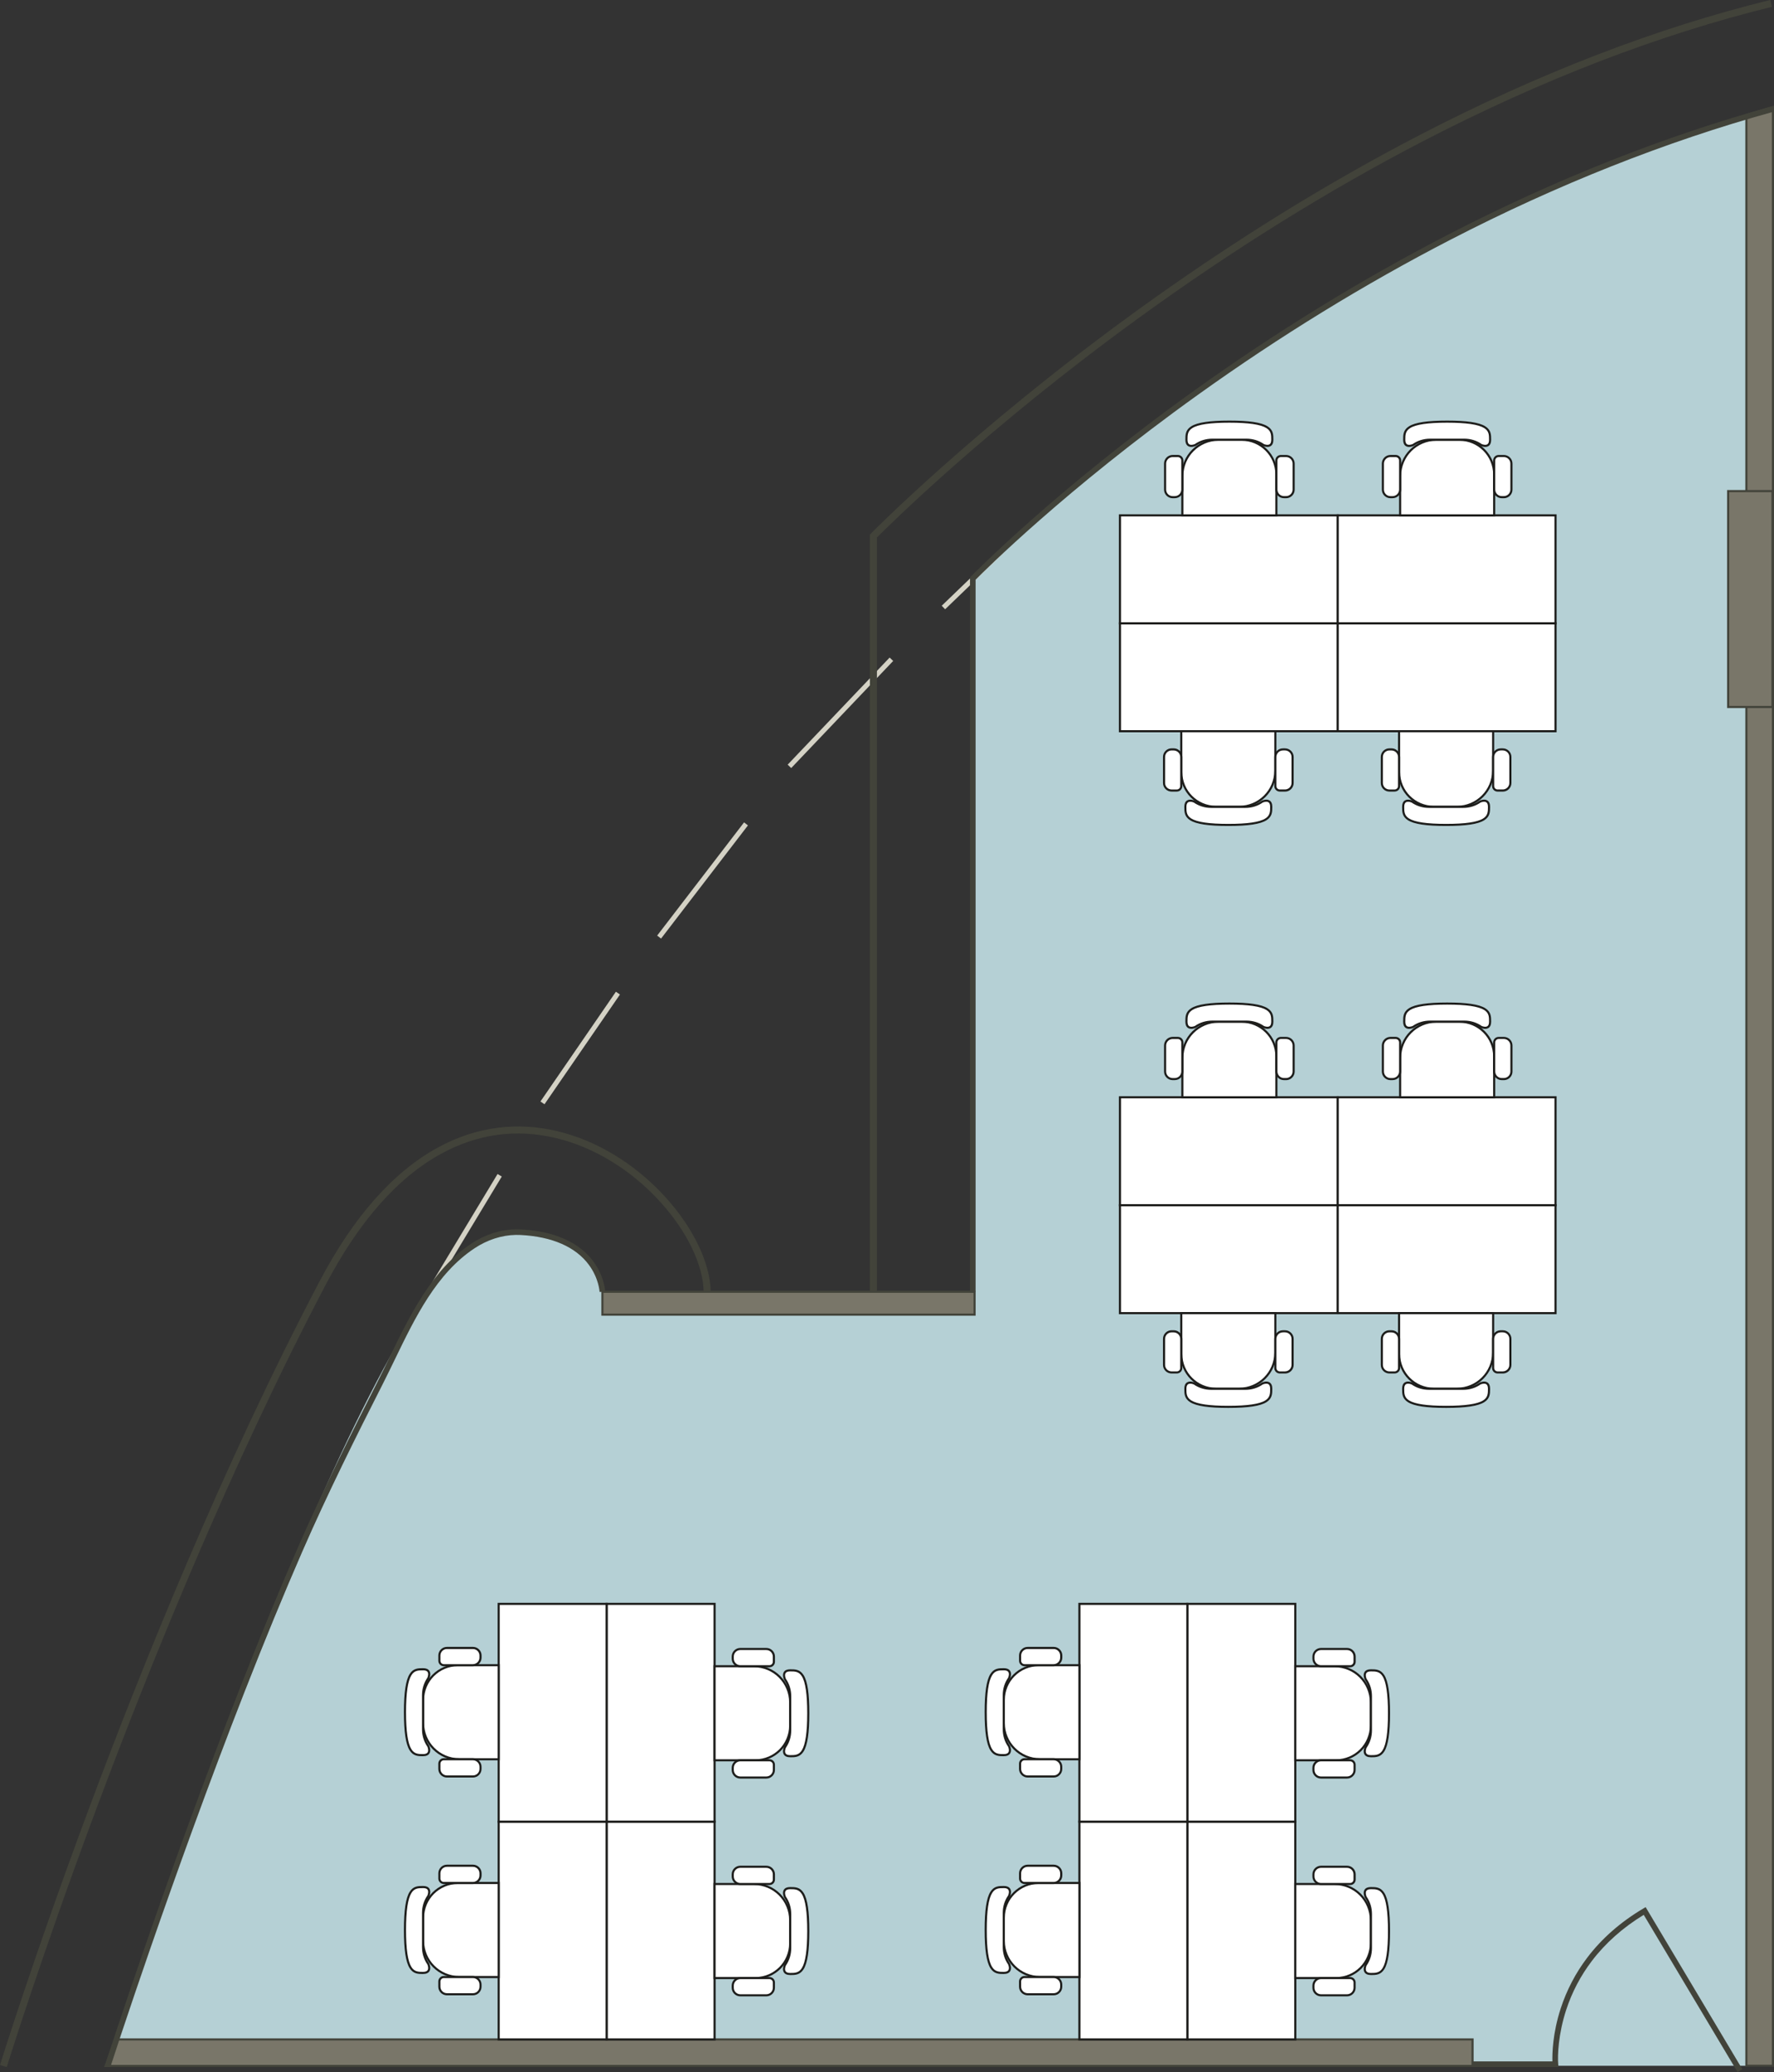 <?xml version="1.0" encoding="UTF-8"?> <svg xmlns="http://www.w3.org/2000/svg" id="Layer_2" data-name="Layer 2" viewBox="0 0 721.91 843.22"><rect x="0" y="0" width="721.91" height="843.22" fill="#333333" stroke="none"/><defs><style> .cls-1 { fill: #b5d0d5; } .cls-2 { fill: #1d1d1b; } .cls-3 { fill: #fff; } .cls-4 { fill: #42433a; } .cls-5 { fill: #797669; } .cls-6 { fill: #d4d2c5; } </style></defs><g id="Capa_1" data-name="Capa 1"><g><path class="cls-1" d="M43.82,840.78s84.23-262.27,140.09-326.76c0,0,22.25-24.5,53.68-3.35,0,0,6.56,4.82,9.56,24.32h149.44V235.45s124.49-133.26,324.7-191.04v796.25l-677.47.12Z"></path><rect class="cls-6" x="164.17" y="499.34" width="51.65" height="2" transform="translate(-336.57 404.63) rotate(-58.9)"></rect><rect class="cls-6" x="209.01" y="425.44" width="54.2" height="2" transform="translate(-249.06 379.44) rotate(-55.49)"></rect><rect class="cls-6" x="256.86" y="357.28" width="58.07" height="2" transform="translate(-172.39 366.94) rotate(-52.49)"></rect><rect class="cls-6" x="311.91" y="289.04" width="60.18" height="2" transform="translate(-103.88 337.8) rotate(-46.41)"></rect><rect class="cls-6" x="379.24" y="234.62" width="33.39" height="2" transform="translate(-52.66 340.72) rotate(-43.94)"></rect><g><polygon class="cls-5" points="46.82 829.93 599.23 829.93 599.23 840.74 42.96 840.74 46.82 829.93"></polygon><path class="cls-4" d="M599.66,841.17H42.36l4.16-11.67h553.15v11.67ZM43.57,840.31h555.23v-9.95H47.12l-3.55,9.95Z"></path></g><g><polygon class="cls-5" points="721.48 43.56 721.48 840.66 710.68 840.66 710.68 46.77 721.48 43.56"></polygon><path class="cls-4" d="M721.91,841.09h-11.67V46.45l11.67-3.47v798.1ZM711.1,840.23h9.95V44.14l-9.95,2.96v793.14Z"></path></g><g><rect class="cls-5" x="703.25" y="199.85" width="18.04" height="87.85"></rect><path class="cls-4" d="M721.72,288.13h-18.9v-88.71h18.9v88.71ZM703.68,287.28h17.18v-87h-17.18v87Z"></path></g><g><rect class="cls-5" x="245.14" y="525.68" width="151.45" height="9.31"></rect><path class="cls-4" d="M397.02,535.42h-152.31v-10.17h152.31v10.17ZM245.57,534.56h150.59v-8.45h-150.59s0,8.45,0,8.45Z"></path></g><path class="cls-4" d="M44.91,841.13l-2.18-.7c1.47-4.53,2.99-9.11,4.28-13,3.65-10.98,7.58-22.54,11.68-34.38,5.73-16.55,11.57-33,17.36-48.87,7.34-20.13,14.31-38.61,21.31-56.48,8.28-21.15,15.98-39.86,23.54-57.2,10.24-23.51,21.89-46.88,32.95-68.63,1.58-3.1,3.1-6.25,4.71-9.58,8.09-16.71,17.26-35.65,33.28-46.23,5.59-3.69,11.82-5.7,18.01-5.8.68-.01,1.39,0,2.09.04,9.48.47,22.32,3.15,29.64,13.21,4.42,6.07,4.69,11.91,4.7,12.15l-2.28.09c0-.05-.28-5.48-4.34-11-5.39-7.32-15.01-11.53-27.83-12.17-.65-.03-1.3-.04-1.93-.03-5.75.1-11.56,1.97-16.78,5.43-15.5,10.24-24.13,28.07-32.48,45.32-1.62,3.34-3.15,6.5-4.73,9.62-11.05,21.72-22.68,45.05-32.9,68.51-7.55,17.32-15.24,36.01-23.51,57.12-6.99,17.86-13.96,36.32-21.29,56.43-5.78,15.87-11.62,32.3-17.35,48.84-4.09,11.83-8.02,23.39-11.67,34.35-1.29,3.88-2.81,8.45-4.27,12.98Z"></path><path class="cls-4" d="M2.73,841.2l-2.73-.85c.13-.43,13.73-44.19,36.46-105.08,20.97-56.2,54.23-138.93,93.58-213.84,13.67-26.03,29.75-44.28,47.8-54.26,8.01-4.43,16.42-7.21,25-8.26,7.89-.97,15.96-.49,23.99,1.42,16.16,3.85,31.81,13.43,44.08,26.97,11.28,12.45,18.12,26.79,18.3,38.36l-2.86.04c-.17-10.9-6.74-24.53-17.56-36.48-11.88-13.12-27.02-22.39-42.63-26.11-16.26-3.87-32.05-1.66-46.94,6.57-17.55,9.7-33.25,27.56-46.65,53.08-39.27,74.78-72.48,157.37-93.42,213.49-22.7,60.82-36.28,104.51-36.41,104.95Z"></path><path class="cls-4" d="M397.02,525.68h-2.29V234.99l.32-.33c.34-.35,34.2-35.07,91.04-75.8,33.38-23.92,68.04-45.21,103.02-63.28,43.74-22.59,88.1-40.17,131.86-52.27l.61,2.2c-43.6,12.05-87.81,29.57-131.39,52.08-34.88,18.01-69.44,39.24-102.73,63.09-53.73,38.5-86.86,71.6-90.45,75.24v289.76Z"></path><path class="cls-4" d="M356.86,525.68h-2.86V217.55l.41-.42c.41-.42,41.75-42.46,107.21-89.98,38.45-27.91,77.58-52.24,116.3-72.3,48.43-25.09,96.37-43.55,142.48-54.86l.68,2.78c-45.88,11.26-93.6,29.63-141.82,54.6-38.6,19.99-77.6,44.24-115.92,72.06-61.81,44.87-102.04,84.82-106.48,89.29v306.96Z"></path><g><g><g><rect class="cls-3" x="455.75" y="490.45" width="88.63" height="43.93"></rect><path class="cls-2" d="M544.8,534.81h-89.48v-44.78h89.48v44.78ZM456.18,533.95h87.77v-43.07h-87.77v43.07Z"></path></g><g><g><path class="cls-3" d="M480.71,534.38h38.28s0,16.07,0,16.07c0,8.12-6.58,14.71-14.71,14.71h-9.44c-7.81,0-14.13-6.33-14.13-14.13v-16.64Z"></path><path class="cls-2" d="M504.28,565.58h-9.44c-8.03,0-14.56-6.53-14.56-14.56v-17.07h39.13v16.5c0,8.34-6.79,15.13-15.13,15.13ZM481.14,534.81v16.21c0,7.56,6.15,13.7,13.7,13.7h9.44c7.87,0,14.28-6.4,14.28-14.28v-15.64h-37.42Z"></path></g><g><path class="cls-3" d="M499.85,572.51c17.47,0,17.47-3.55,17.47-7.36s-3.63-2.14-3.63-2.14c-1.93,1.35-4.29,2.14-6.91,2.14h-6.93s-6.93,0-6.93,0c-2.61,0-4.98-.79-6.91-2.14,0,0-3.63-1.67-3.63,2.14,0,3.81,0,7.36,17.47,7.36Z"></path><path class="cls-2" d="M499.85,572.94c-8.05,0-12.98-.74-15.52-2.32-2.39-1.49-2.39-3.51-2.39-5.47,0-1.25.37-2.12,1.09-2.58,1.26-.81,3.07.01,3.15.05l.07.04c1.93,1.35,4.23,2.07,6.66,2.07h13.87c2.43,0,4.73-.71,6.66-2.07l.07-.04c.08-.04,1.89-.85,3.15-.05.72.46,1.09,1.33,1.09,2.58,0,1.96,0,3.98-2.39,5.47-2.53,1.58-7.46,2.32-15.52,2.32ZM484.37,563.08c-.32,0-.63.06-.88.22-.46.3-.69.92-.69,1.86,0,1.88,0,3.51,1.98,4.74,2.36,1.47,7.28,2.19,15.06,2.19s12.71-.72,15.06-2.19c1.98-1.24,1.98-2.86,1.98-4.74,0-.94-.23-1.56-.69-1.86-.7-.45-1.86-.1-2.3.09-2.07,1.44-4.53,2.2-7.12,2.2h-13.87c-2.59,0-5.05-.76-7.12-2.2-.28-.12-.86-.31-1.42-.31Z"></path></g><g><path class="cls-3" d="M476.78,541.77h.86c1.7,0,3.08,1.38,3.08,3.08v11.85c0,1-.81,1.81-1.81,1.81h-2.13c-1.7,0-3.08-1.38-3.08-3.08v-10.59c0-1.7,1.38-3.08,3.08-3.08Z"></path><path class="cls-2" d="M478.9,558.94h-2.13c-1.93,0-3.51-1.57-3.51-3.51v-10.59c0-1.93,1.57-3.51,3.51-3.51h.86c1.93,0,3.51,1.57,3.51,3.51v11.85c0,1.24-1,2.24-2.24,2.24ZM476.77,542.2c-1.46,0-2.65,1.19-2.65,2.65v10.59c0,1.46,1.19,2.65,2.65,2.65h2.13c.76,0,1.38-.62,1.38-1.38v-11.85c0-1.46-1.19-2.65-2.65-2.65h-.86Z"></path></g><g><path class="cls-3" d="M522.93,541.77h-.86c-1.7,0-3.08,1.38-3.08,3.08v11.85c0,1,.81,1.81,1.81,1.81h2.13c1.7,0,3.08-1.38,3.08-3.08v-10.59c0-1.7-1.38-3.08-3.08-3.08Z"></path><path class="cls-2" d="M522.93,558.94h-2.13c-1.24,0-2.24-1-2.24-2.24v-11.85c0-1.93,1.57-3.51,3.51-3.51h.86c1.93,0,3.51,1.57,3.51,3.51v10.59c0,1.93-1.57,3.51-3.51,3.51ZM522.06,542.2c-1.46,0-2.65,1.19-2.65,2.65v11.85c0,.76.62,1.38,1.38,1.38h2.13c1.46,0,2.65-1.19,2.65-2.65v-10.59c0-1.46-1.19-2.65-2.65-2.65h-.86Z"></path></g></g></g><g><g><rect class="cls-3" x="455.75" y="446.53" width="88.63" height="43.93"></rect><path class="cls-2" d="M544.8,490.88h-89.48v-44.78h89.48v44.78ZM456.18,490.02h87.77v-43.07h-87.77v43.07Z"></path></g><g><g><path class="cls-3" d="M519.41,446.53h-38.28s0-16.07,0-16.07c0-8.12,6.58-14.71,14.71-14.71h9.44c7.81,0,14.13,6.33,14.13,14.13v16.64Z"></path><path class="cls-2" d="M519.84,446.95h-39.13v-16.5c0-8.34,6.79-15.13,15.13-15.13h9.44c8.03,0,14.56,6.53,14.56,14.56v17.07ZM481.57,446.1h37.42v-16.21c0-7.56-6.15-13.7-13.7-13.7h-9.44c-7.87,0-14.28,6.4-14.28,14.28v15.64Z"></path></g><g><path class="cls-3" d="M500.27,408.39c-17.47,0-17.47,3.55-17.47,7.36s3.63,2.14,3.63,2.14c1.93-1.35,4.29-2.14,6.91-2.14h6.93s6.93,0,6.93,0c2.61,0,4.98.79,6.91,2.14,0,0,3.63,1.67,3.63-2.14s0-7.36-17.47-7.36Z"></path><path class="cls-2" d="M515.75,418.69c-.92,0-1.76-.38-1.81-.4l-.07-.04c-1.93-1.35-4.23-2.07-6.66-2.07h-13.87c-2.43,0-4.73.71-6.66,2.07l-.07.04c-.08.04-1.89.85-3.15.05-.72-.46-1.09-1.33-1.09-2.58,0-1.96,0-3.98,2.39-5.47,2.53-1.58,7.46-2.32,15.52-2.32s12.98.74,15.52,2.32c2.39,1.49,2.39,3.51,2.39,5.47,0,1.25-.37,2.12-1.09,2.58-.41.26-.88.35-1.34.35ZM514.33,417.52c.43.19,1.6.54,2.3.09.46-.3.69-.92.69-1.86,0-1.88,0-3.51-1.98-4.74-2.36-1.47-7.28-2.19-15.06-2.19s-12.71.72-15.06,2.19c-1.98,1.24-1.98,2.86-1.98,4.74,0,.94.23,1.56.69,1.86.7.45,1.86.1,2.3-.09,2.07-1.44,4.53-2.2,7.12-2.2h13.87c2.59,0,5.05.76,7.12,2.2Z"></path></g><g><path class="cls-3" d="M523.35,439.13h-.86c-1.7,0-3.08-1.38-3.08-3.08v-11.85c0-1,.81-1.81,1.81-1.81h2.13c1.7,0,3.08,1.38,3.08,3.08v10.59c0,1.7-1.38,3.08-3.08,3.08Z"></path><path class="cls-2" d="M523.35,439.56h-.86c-1.93,0-3.51-1.57-3.51-3.51v-11.85c0-1.24,1-2.24,2.24-2.24h2.13c1.93,0,3.51,1.57,3.51,3.51v10.59c0,1.93-1.57,3.51-3.51,3.51ZM521.22,422.82c-.76,0-1.38.62-1.38,1.38v11.85c0,1.46,1.19,2.65,2.65,2.65h.86c1.46,0,2.65-1.19,2.65-2.65v-10.59c0-1.46-1.19-2.65-2.65-2.65h-2.13Z"></path></g><g><path class="cls-3" d="M477.2,439.13h.86c1.7,0,3.08-1.38,3.08-3.08v-11.85c0-1-.81-1.81-1.81-1.81h-2.13c-1.7,0-3.08,1.38-3.08,3.08v10.59c0,1.7,1.38,3.08,3.08,3.08Z"></path><path class="cls-2" d="M478.06,439.56h-.86c-1.93,0-3.51-1.57-3.51-3.51v-10.59c0-1.93,1.57-3.51,3.51-3.51h2.13c1.24,0,2.24,1,2.24,2.24v11.85c0,1.93-1.57,3.51-3.51,3.51ZM477.2,422.82c-1.46,0-2.65,1.19-2.65,2.65v10.59c0,1.46,1.19,2.65,2.65,2.65h.86c1.46,0,2.65-1.19,2.65-2.65v-11.85c0-.76-.62-1.38-1.38-1.38h-2.13Z"></path></g></g></g><g><g><rect class="cls-3" x="544.38" y="490.45" width="88.63" height="43.93"></rect><path class="cls-2" d="M633.43,534.81h-89.48v-44.78h89.48v44.78ZM544.8,533.95h87.77v-43.07h-87.77v43.07Z"></path></g><g><g><path class="cls-3" d="M569.34,534.38h38.28s0,16.07,0,16.07c0,8.12-6.58,14.71-14.71,14.71h-9.44c-7.81,0-14.13-6.33-14.13-14.13v-16.64Z"></path><path class="cls-2" d="M592.91,565.58h-9.44c-8.03,0-14.56-6.53-14.56-14.56v-17.07h39.13v16.5c0,8.34-6.79,15.13-15.13,15.13ZM569.77,534.81v16.21c0,7.56,6.15,13.7,13.7,13.7h9.44c7.87,0,14.28-6.4,14.28-14.28v-15.64h-37.42Z"></path></g><g><path class="cls-3" d="M588.48,572.51c17.47,0,17.47-3.55,17.47-7.36s-3.63-2.14-3.63-2.14c-1.93,1.35-4.29,2.14-6.91,2.14h-6.93s-6.93,0-6.93,0c-2.61,0-4.98-.79-6.91-2.14,0,0-3.63-1.67-3.63,2.14s0,7.36,17.47,7.36Z"></path><path class="cls-2" d="M588.48,572.94c-8.05,0-12.98-.74-15.52-2.32-2.39-1.49-2.39-3.51-2.39-5.47,0-1.25.37-2.12,1.09-2.58,1.26-.81,3.07.01,3.15.05l.07.04c1.93,1.35,4.23,2.07,6.66,2.07h13.87c2.43,0,4.73-.71,6.66-2.07l.07-.04c.08-.04,1.89-.85,3.15-.05.72.46,1.09,1.33,1.09,2.58,0,1.96,0,3.98-2.39,5.47-2.53,1.58-7.46,2.32-15.52,2.32ZM573,563.08c-.32,0-.63.06-.88.22-.46.3-.69.92-.69,1.86,0,1.88,0,3.51,1.98,4.74,2.36,1.47,7.28,2.19,15.06,2.19s12.71-.72,15.06-2.19c1.98-1.24,1.98-2.86,1.98-4.74,0-.94-.23-1.56-.69-1.86-.7-.45-1.86-.1-2.3.09-2.07,1.44-4.53,2.2-7.12,2.2h-13.87c-2.59,0-5.05-.76-7.12-2.2-.28-.12-.86-.31-1.42-.31Z"></path></g><g><path class="cls-3" d="M565.4,541.77h.86c1.7,0,3.08,1.38,3.08,3.08v11.85c0,1-.81,1.81-1.81,1.81h-2.13c-1.7,0-3.08-1.38-3.08-3.08v-10.59c0-1.7,1.38-3.08,3.08-3.08Z"></path><path class="cls-2" d="M567.53,558.94h-2.13c-1.93,0-3.51-1.57-3.51-3.51v-10.59c0-1.93,1.57-3.51,3.51-3.51h.86c1.93,0,3.51,1.57,3.51,3.51v11.85c0,1.24-1,2.24-2.24,2.24ZM565.4,542.2c-1.46,0-2.65,1.19-2.65,2.65v10.59c0,1.46,1.19,2.65,2.65,2.65h2.13c.76,0,1.38-.62,1.38-1.38v-11.85c0-1.46-1.19-2.65-2.65-2.65h-.86Z"></path></g><g><path class="cls-3" d="M611.55,541.77h-.86c-1.7,0-3.08,1.38-3.08,3.08v11.85c0,1,.81,1.81,1.81,1.81h2.13c1.7,0,3.08-1.38,3.08-3.08v-10.59c0-1.7-1.38-3.08-3.08-3.08Z"></path><path class="cls-2" d="M611.55,558.94h-2.13c-1.24,0-2.24-1-2.24-2.24v-11.85c0-1.93,1.57-3.51,3.51-3.51h.86c1.93,0,3.51,1.57,3.51,3.51v10.59c0,1.93-1.57,3.51-3.51,3.51ZM610.69,542.2c-1.46,0-2.65,1.19-2.65,2.65v11.85c0,.76.62,1.38,1.38,1.38h2.13c1.46,0,2.65-1.19,2.65-2.65v-10.59c0-1.46-1.19-2.65-2.65-2.65h-.86Z"></path></g></g></g><g><g><rect class="cls-3" x="544.38" y="446.53" width="88.63" height="43.93"></rect><path class="cls-2" d="M633.43,490.88h-89.48v-44.78h89.48v44.78ZM544.8,490.02h87.77v-43.07h-87.77v43.07Z"></path></g><g><g><path class="cls-3" d="M608.04,446.53h-38.28s0-16.07,0-16.07c0-8.12,6.58-14.71,14.71-14.71h9.44c7.81,0,14.13,6.33,14.13,14.13v16.64Z"></path><path class="cls-2" d="M608.47,446.95h-39.13v-16.5c0-8.34,6.79-15.13,15.13-15.13h9.44c8.03,0,14.56,6.53,14.56,14.56v17.07ZM570.19,446.1h37.42v-16.21c0-7.56-6.15-13.7-13.7-13.7h-9.44c-7.87,0-14.28,6.4-14.28,14.28v15.64Z"></path></g><g><path class="cls-3" d="M588.9,408.39c-17.47,0-17.47,3.55-17.47,7.36s3.63,2.14,3.63,2.14c1.93-1.35,4.29-2.14,6.91-2.14h6.93s6.93,0,6.93,0c2.61,0,4.98.79,6.91,2.14,0,0,3.63,1.67,3.63-2.14s0-7.36-17.47-7.36Z"></path><path class="cls-2" d="M573.42,418.69c-.45,0-.92-.09-1.34-.35-.72-.46-1.09-1.33-1.09-2.58,0-1.96,0-3.98,2.39-5.47,2.53-1.58,7.46-2.32,15.52-2.32s12.98.74,15.52,2.32c2.39,1.49,2.39,3.51,2.39,5.47,0,1.25-.37,2.12-1.09,2.58-1.26.81-3.07-.01-3.15-.05l-.07-.04c-1.93-1.35-4.23-2.07-6.66-2.07h-13.87c-2.43,0-4.73.71-6.66,2.07l-.07.04c-.05.02-.89.4-1.81.4ZM602.96,417.52c.43.19,1.6.54,2.3.09.46-.3.69-.92.69-1.86,0-1.88,0-3.51-1.98-4.74-2.36-1.47-7.28-2.19-15.06-2.19s-12.71.72-15.06,2.19c-1.98,1.24-1.98,2.86-1.98,4.74,0,.94.23,1.56.69,1.86.7.45,1.86.1,2.3-.09,2.07-1.44,4.53-2.2,7.12-2.2h13.87c2.59,0,5.05.76,7.12,2.2Z"></path></g><g><path class="cls-3" d="M611.98,439.13h-.86c-1.7,0-3.08-1.38-3.08-3.08v-11.85c0-1,.81-1.81,1.81-1.81h2.13c1.7,0,3.08,1.38,3.08,3.08v10.59c0,1.7-1.38,3.08-3.08,3.08Z"></path><path class="cls-2" d="M611.98,439.56h-.86c-1.93,0-3.51-1.57-3.51-3.51v-11.85c0-1.24,1-2.24,2.24-2.24h2.13c1.93,0,3.51,1.57,3.51,3.51v10.59c0,1.93-1.57,3.51-3.51,3.51ZM609.85,422.82c-.76,0-1.38.62-1.38,1.38v11.85c0,1.46,1.19,2.65,2.65,2.65h.86c1.46,0,2.65-1.19,2.65-2.65v-10.59c0-1.46-1.19-2.65-2.65-2.65h-2.13Z"></path></g><g><path class="cls-3" d="M565.83,439.13h.86c1.7,0,3.08-1.38,3.08-3.08v-11.85c0-1-.81-1.81-1.81-1.81h-2.13c-1.7,0-3.08,1.38-3.08,3.08v10.59c0,1.7,1.38,3.08,3.08,3.08Z"></path><path class="cls-2" d="M566.69,439.56h-.86c-1.93,0-3.51-1.57-3.51-3.51v-10.59c0-1.93,1.57-3.51,3.51-3.51h2.13c1.24,0,2.24,1,2.24,2.24v11.85c0,1.93-1.57,3.51-3.51,3.51ZM565.83,422.82c-1.46,0-2.65,1.19-2.65,2.65v10.59c0,1.46,1.19,2.65,2.65,2.65h.86c1.46,0,2.65-1.19,2.65-2.65v-11.85c0-.76-.62-1.38-1.38-1.38h-2.13Z"></path></g></g></g></g><g><g><g><rect class="cls-3" x="246.86" y="741.31" width="43.93" height="88.63"></rect><path class="cls-2" d="M291.22,830.36h-44.78v-89.48h44.78v89.48ZM247.29,829.5h43.07v-87.77h-43.07v87.77Z"></path></g><g><g><path class="cls-3" d="M290.79,804.97v-38.28s16.07,0,16.07,0c8.12,0,14.71,6.58,14.71,14.71v9.44c0,7.81-6.33,14.13-14.13,14.13h-16.64Z"></path><path class="cls-2" d="M307.43,805.4h-17.07v-39.13h16.5c8.34,0,15.13,6.79,15.13,15.13v9.44c0,8.03-6.53,14.56-14.56,14.56ZM291.22,804.54h16.21c7.56,0,13.7-6.15,13.7-13.7v-9.44c0-7.87-6.4-14.28-14.28-14.28h-15.64v37.42Z"></path></g><g><path class="cls-3" d="M328.92,785.83c0-17.47-3.55-17.47-7.36-17.47s-2.14,3.63-2.14,3.63c1.35,1.93,2.14,4.29,2.14,6.91v6.93s0,6.93,0,6.93c0,2.61-.79,4.98-2.14,6.91,0,0-1.67,3.63,2.14,3.63s7.36,0,7.36-17.47Z"></path><path class="cls-2" d="M321.56,803.73c-1.25,0-2.12-.37-2.58-1.09-.81-1.26.01-3.07.05-3.15l.04-.07c1.35-1.93,2.07-4.23,2.07-6.66v-13.87c0-2.43-.71-4.73-2.07-6.66l-.04-.07c-.04-.08-.85-1.89-.05-3.15.46-.72,1.33-1.09,2.58-1.09,1.96,0,3.98,0,5.47,2.39,1.58,2.53,2.32,7.46,2.32,15.52s-.74,12.98-2.32,15.52c-1.49,2.39-3.51,2.39-5.47,2.39ZM319.79,799.89c-.19.43-.54,1.6-.09,2.3.3.46.92.69,1.86.69,1.88,0,3.51,0,4.74-1.98,1.47-2.36,2.19-7.28,2.19-15.06s-.72-12.71-2.19-15.06c-1.24-1.98-2.86-1.98-4.74-1.98-.94,0-1.56.23-1.86.69-.45.7-.1,1.86.09,2.3,1.44,2.07,2.2,4.53,2.2,7.12v13.87c0,2.59-.76,5.05-2.2,7.12Z"></path></g><g><path class="cls-3" d="M298.18,808.91v-.86c0-1.7,1.38-3.08,3.08-3.08h11.85c1,0,1.81.81,1.81,1.81v2.13c0,1.7-1.38,3.08-3.08,3.08h-10.59c-1.7,0-3.08-1.38-3.08-3.08Z"></path><path class="cls-2" d="M311.85,812.41h-10.59c-1.93,0-3.51-1.57-3.51-3.51v-.86c0-1.93,1.57-3.51,3.51-3.51h11.85c1.24,0,2.24,1,2.24,2.24v2.13c0,1.93-1.57,3.51-3.51,3.51ZM301.26,805.4c-1.46,0-2.65,1.19-2.65,2.65v.86c0,1.46,1.19,2.65,2.65,2.65h10.59c1.46,0,2.65-1.19,2.65-2.65v-2.13c0-.76-.62-1.38-1.38-1.38h-11.85Z"></path></g><g><path class="cls-3" d="M298.18,762.76v.86c0,1.7,1.38,3.08,3.08,3.08h11.85c1,0,1.81-.81,1.81-1.81v-2.13c0-1.7-1.38-3.08-3.08-3.08h-10.59c-1.7,0-3.08,1.38-3.08,3.08Z"></path><path class="cls-2" d="M313.11,767.12h-11.85c-1.93,0-3.51-1.57-3.51-3.51v-.86c0-1.93,1.57-3.51,3.51-3.51h10.59c1.93,0,3.51,1.57,3.51,3.51v2.13c0,1.24-1,2.24-2.24,2.24ZM301.26,760.11c-1.46,0-2.65,1.19-2.65,2.65v.86c0,1.46,1.19,2.65,2.65,2.65h11.85c.76,0,1.38-.62,1.38-1.38v-2.13c0-1.46-1.19-2.65-2.65-2.65h-10.59Z"></path></g></g></g><g><g><rect class="cls-3" x="202.93" y="741.31" width="43.93" height="88.63"></rect><path class="cls-2" d="M247.29,830.36h-44.78v-89.48h44.78v89.48ZM203.36,829.5h43.07v-87.77h-43.07v87.77Z"></path></g><g><g><path class="cls-3" d="M202.93,766.27v38.28s-16.07,0-16.07,0c-8.12,0-14.71-6.58-14.71-14.71v-9.44c0-7.81,6.33-14.13,14.13-14.13h16.64Z"></path><path class="cls-2" d="M203.36,804.97h-16.5c-8.34,0-15.13-6.79-15.13-15.13v-9.44c0-8.03,6.53-14.56,14.56-14.56h17.07v39.13ZM186.29,766.7c-7.56,0-13.7,6.15-13.7,13.7v9.44c0,7.87,6.4,14.28,14.28,14.28h15.64v-37.42h-16.21Z"></path></g><g><path class="cls-3" d="M164.8,785.41c0,17.47,3.55,17.47,7.36,17.47s2.14-3.63,2.14-3.63c-1.35-1.93-2.14-4.29-2.14-6.91v-6.93s0-6.93,0-6.93c0-2.61.79-4.98,2.14-6.91,0,0,1.67-3.63-2.14-3.63s-7.36,0-7.36,17.47Z"></path><path class="cls-2" d="M172.16,803.31c-1.96,0-3.98,0-5.47-2.39-1.58-2.53-2.32-7.46-2.32-15.52s.74-12.98,2.32-15.52c1.49-2.39,3.51-2.39,5.47-2.39,1.25,0,2.12.37,2.58,1.09.81,1.26-.01,3.07-.05,3.15l-.04.07c-1.35,1.93-2.07,4.23-2.07,6.66v13.87c0,2.43.71,4.73,2.07,6.66l.04.07c.04.08.85,1.89.05,3.15-.46.72-1.33,1.09-2.58,1.09ZM172.16,768.36c-1.88,0-3.51,0-4.74,1.98-1.47,2.36-2.19,7.28-2.19,15.06s.72,12.71,2.19,15.06c1.24,1.98,2.86,1.98,4.74,1.98.94,0,1.56-.23,1.86-.69.45-.7.1-1.86-.09-2.3-1.44-2.07-2.2-4.53-2.2-7.12v-13.87c0-2.59.76-5.05,2.2-7.12.19-.43.54-1.6.09-2.3-.3-.46-.92-.69-1.86-.69Z"></path></g><g><path class="cls-3" d="M195.54,762.33v.86c0,1.7-1.38,3.08-3.08,3.08h-11.85c-1,0-1.81-.81-1.81-1.81v-2.13c0-1.7,1.38-3.08,3.08-3.08h10.59c1.7,0,3.08,1.38,3.08,3.08Z"></path><path class="cls-2" d="M192.46,766.7h-11.85c-1.24,0-2.24-1-2.24-2.24v-2.13c0-1.93,1.57-3.51,3.51-3.51h10.59c1.93,0,3.51,1.57,3.51,3.51v.86c0,1.93-1.57,3.51-3.51,3.51ZM181.87,759.69c-1.46,0-2.65,1.19-2.65,2.65v2.13c0,.76.62,1.38,1.38,1.38h11.85c1.46,0,2.65-1.19,2.65-2.65v-.86c0-1.46-1.19-2.65-2.65-2.65h-10.59Z"></path></g><g><path class="cls-3" d="M195.54,808.48v-.86c0-1.7-1.38-3.08-3.08-3.08h-11.85c-1,0-1.81.81-1.81,1.81v2.13c0,1.7,1.38,3.08,3.08,3.08h10.59c1.7,0,3.08-1.38,3.08-3.08Z"></path><path class="cls-2" d="M192.46,811.99h-10.59c-1.93,0-3.51-1.57-3.51-3.51v-2.13c0-1.24,1-2.24,2.24-2.24h11.85c1.93,0,3.51,1.57,3.51,3.51v.86c0,1.93-1.57,3.51-3.51,3.51ZM180.61,804.97c-.76,0-1.38.62-1.38,1.38v2.13c0,1.46,1.19,2.65,2.65,2.65h10.59c1.46,0,2.65-1.19,2.65-2.65v-.86c0-1.46-1.19-2.65-2.65-2.65h-11.85Z"></path></g></g></g><g><g><rect class="cls-3" x="246.86" y="652.68" width="43.93" height="88.63"></rect><path class="cls-2" d="M291.22,741.74h-44.78v-89.48h44.78v89.48ZM247.29,740.88h43.07v-87.77h-43.07v87.77Z"></path></g><g><g><path class="cls-3" d="M290.79,716.35v-38.28s16.07,0,16.07,0c8.12,0,14.71,6.58,14.71,14.71v9.44c0,7.81-6.33,14.13-14.13,14.13h-16.64Z"></path><path class="cls-2" d="M307.43,716.77h-17.07v-39.13h16.5c8.34,0,15.13,6.79,15.13,15.13v9.44c0,8.03-6.53,14.56-14.56,14.56ZM291.22,715.92h16.21c7.56,0,13.7-6.15,13.7-13.7v-9.44c0-7.87-6.4-14.28-14.28-14.28h-15.64v37.42Z"></path></g><g><path class="cls-3" d="M328.92,697.21c0-17.47-3.55-17.47-7.36-17.47-3.81,0-2.14,3.63-2.14,3.63,1.35,1.93,2.14,4.29,2.14,6.91v6.93s0,6.93,0,6.93c0,2.61-.79,4.98-2.14,6.91,0,0-1.67,3.63,2.14,3.63,3.81,0,7.36,0,7.36-17.47Z"></path><path class="cls-2" d="M321.56,715.11c-1.25,0-2.12-.37-2.58-1.09-.81-1.26.01-3.07.05-3.15l.04-.07c1.35-1.93,2.07-4.23,2.07-6.66v-13.87c0-2.43-.71-4.73-2.07-6.66l-.04-.07c-.04-.08-.85-1.89-.05-3.15.46-.72,1.33-1.09,2.58-1.09,1.96,0,3.98,0,5.47,2.39,1.58,2.53,2.32,7.46,2.32,15.52s-.74,12.98-2.32,15.52c-1.49,2.39-3.51,2.39-5.47,2.39ZM319.79,711.26c-.19.43-.54,1.6-.09,2.3.3.46.92.69,1.86.69,1.88,0,3.51,0,4.74-1.98,1.47-2.36,2.19-7.28,2.19-15.06s-.72-12.71-2.19-15.06c-1.24-1.98-2.86-1.98-4.74-1.98-.94,0-1.56.23-1.86.69-.45.7-.1,1.86.09,2.3,1.44,2.07,2.2,4.53,2.2,7.12v13.87c0,2.59-.76,5.05-2.2,7.12Z"></path></g><g><path class="cls-3" d="M298.18,720.28v-.86c0-1.7,1.38-3.08,3.08-3.08h11.85c1,0,1.81.81,1.81,1.81v2.13c0,1.7-1.38,3.08-3.08,3.08h-10.59c-1.7,0-3.08-1.38-3.08-3.08Z"></path><path class="cls-2" d="M311.85,723.79h-10.59c-1.93,0-3.51-1.57-3.51-3.51v-.86c0-1.93,1.57-3.51,3.51-3.51h11.85c1.24,0,2.24,1,2.24,2.24v2.13c0,1.93-1.57,3.51-3.51,3.51ZM301.26,716.77c-1.46,0-2.65,1.19-2.65,2.65v.86c0,1.46,1.19,2.65,2.65,2.65h10.59c1.46,0,2.65-1.19,2.65-2.65v-2.13c0-.76-.62-1.38-1.38-1.38h-11.85Z"></path></g><g><path class="cls-3" d="M298.18,674.13v.86c0,1.7,1.38,3.08,3.08,3.08h11.85c1,0,1.81-.81,1.81-1.81v-2.13c0-1.7-1.38-3.08-3.08-3.08h-10.59c-1.7,0-3.08,1.38-3.08,3.08Z"></path><path class="cls-2" d="M313.11,678.5h-11.85c-1.93,0-3.51-1.57-3.51-3.51v-.86c0-1.93,1.57-3.51,3.51-3.51h10.59c1.93,0,3.51,1.57,3.51,3.51v2.13c0,1.24-1,2.24-2.24,2.24ZM301.26,671.48c-1.46,0-2.65,1.19-2.65,2.65v.86c0,1.46,1.19,2.65,2.65,2.65h11.85c.76,0,1.38-.62,1.38-1.38v-2.13c0-1.46-1.19-2.65-2.65-2.65h-10.59Z"></path></g></g></g><g><g><rect class="cls-3" x="202.93" y="652.68" width="43.93" height="88.63"></rect><path class="cls-2" d="M247.29,741.74h-44.78v-89.48h44.78v89.48ZM203.36,740.88h43.07v-87.77h-43.07v87.77Z"></path></g><g><g><path class="cls-3" d="M202.93,677.65v38.28s-16.07,0-16.07,0c-8.12,0-14.71-6.58-14.71-14.71v-9.44c0-7.81,6.33-14.13,14.13-14.13h16.64Z"></path><path class="cls-2" d="M203.36,716.35h-16.5c-8.34,0-15.13-6.79-15.13-15.13v-9.44c0-8.03,6.53-14.56,14.56-14.56h17.07v39.13ZM186.29,678.07c-7.56,0-13.7,6.15-13.7,13.7v9.44c0,7.87,6.4,14.28,14.28,14.28h15.64v-37.42h-16.21Z"></path></g><g><path class="cls-3" d="M164.8,696.78c0,17.47,3.55,17.47,7.36,17.47,3.81,0,2.14-3.63,2.14-3.63-1.35-1.93-2.14-4.29-2.14-6.91v-6.93s0-6.93,0-6.93c0-2.61.79-4.98,2.14-6.91,0,0,1.67-3.63-2.14-3.63s-7.36,0-7.36,17.47Z"></path><path class="cls-2" d="M172.16,714.68c-1.96,0-3.98,0-5.47-2.39-1.58-2.53-2.32-7.46-2.32-15.52s.74-12.98,2.32-15.52c1.49-2.39,3.51-2.39,5.47-2.39,1.25,0,2.12.37,2.58,1.09.81,1.26-.01,3.07-.05,3.15l-.04.07c-1.35,1.93-2.07,4.23-2.07,6.66v13.87c0,2.43.71,4.73,2.07,6.66l.04.07c.04.08.85,1.89.05,3.15-.46.72-1.33,1.09-2.58,1.09ZM172.16,679.74c-1.88,0-3.51,0-4.74,1.98-1.47,2.36-2.19,7.28-2.19,15.06s.72,12.71,2.19,15.06c1.24,1.98,2.86,1.98,4.74,1.98.94,0,1.56-.23,1.86-.69.45-.7.1-1.86-.09-2.3-1.44-2.07-2.2-4.53-2.2-7.12v-13.87c0-2.59.76-5.05,2.2-7.12.19-.43.54-1.6.09-2.3-.3-.46-.92-.69-1.86-.69Z"></path></g><g><path class="cls-3" d="M195.54,673.71v.86c0,1.7-1.38,3.08-3.08,3.08h-11.85c-1,0-1.81-.81-1.81-1.81v-2.13c0-1.7,1.38-3.08,3.08-3.08h10.59c1.7,0,3.08,1.38,3.08,3.08Z"></path><path class="cls-2" d="M192.46,678.07h-11.85c-1.24,0-2.24-1-2.24-2.24v-2.13c0-1.93,1.57-3.51,3.51-3.51h10.59c1.93,0,3.51,1.57,3.51,3.51v.86c0,1.93-1.57,3.51-3.51,3.51ZM181.87,671.06c-1.46,0-2.65,1.19-2.65,2.65v2.13c0,.76.62,1.38,1.38,1.38h11.85c1.46,0,2.65-1.19,2.65-2.65v-.86c0-1.46-1.19-2.65-2.65-2.65h-10.59Z"></path></g><g><path class="cls-3" d="M195.54,719.86v-.86c0-1.7-1.38-3.08-3.08-3.08h-11.85c-1,0-1.81.81-1.81,1.81v2.13c0,1.7,1.38,3.08,3.08,3.08h10.59c1.7,0,3.08-1.38,3.08-3.08Z"></path><path class="cls-2" d="M192.46,723.36h-10.59c-1.93,0-3.51-1.57-3.51-3.51v-2.13c0-1.24,1-2.24,2.24-2.24h11.85c1.93,0,3.51,1.57,3.51,3.51v.86c0,1.93-1.57,3.51-3.51,3.51ZM180.61,716.35c-.76,0-1.38.62-1.38,1.38v2.13c0,1.46,1.19,2.65,2.65,2.65h10.59c1.46,0,2.65-1.19,2.65-2.65v-.86c0-1.46-1.19-2.65-2.65-2.65h-11.85Z"></path></g></g></g></g><g><g><g><rect class="cls-3" x="483.18" y="741.31" width="43.93" height="88.63"></rect><path class="cls-2" d="M527.53,830.36h-44.78v-89.48h44.78v89.48ZM483.6,829.5h43.07v-87.77h-43.07v87.77Z"></path></g><g><g><path class="cls-3" d="M527.1,804.97v-38.28s16.07,0,16.07,0c8.12,0,14.71,6.58,14.71,14.71v9.44c0,7.81-6.33,14.13-14.13,14.13h-16.64Z"></path><path class="cls-2" d="M543.74,805.4h-17.07v-39.13h16.5c8.34,0,15.13,6.79,15.13,15.13v9.44c0,8.03-6.53,14.56-14.56,14.56ZM527.53,804.54h16.21c7.56,0,13.7-6.15,13.7-13.7v-9.44c0-7.87-6.4-14.28-14.28-14.28h-15.64v37.42Z"></path></g><g><path class="cls-3" d="M565.23,785.83c0-17.47-3.55-17.47-7.36-17.47s-2.14,3.63-2.14,3.63c1.35,1.93,2.14,4.29,2.14,6.91v6.93s0,6.93,0,6.93c0,2.61-.79,4.98-2.14,6.91,0,0-1.67,3.63,2.14,3.63s7.36,0,7.36-17.47Z"></path><path class="cls-2" d="M557.87,803.73c-1.25,0-2.12-.37-2.58-1.09-.81-1.26.01-3.07.05-3.15l.04-.07c1.35-1.93,2.07-4.23,2.07-6.66v-13.87c0-2.43-.71-4.73-2.07-6.66l-.04-.07c-.04-.08-.85-1.89-.05-3.15.46-.72,1.33-1.09,2.58-1.09,1.96,0,3.98,0,5.47,2.39,1.58,2.53,2.32,7.46,2.32,15.52s-.74,12.99-2.32,15.52c-1.49,2.39-3.51,2.39-5.47,2.39ZM556.11,799.89c-.19.43-.54,1.6-.09,2.3.3.46.92.69,1.86.69,1.88,0,3.51,0,4.75-1.98,1.47-2.36,2.19-7.28,2.19-15.06s-.72-12.71-2.19-15.06c-1.24-1.98-2.86-1.98-4.75-1.98-.94,0-1.56.23-1.86.69-.45.7-.1,1.86.09,2.3,1.44,2.07,2.2,4.53,2.2,7.12v13.87c0,2.59-.76,5.05-2.2,7.12Z"></path></g><g><path class="cls-3" d="M534.5,808.91v-.86c0-1.7,1.38-3.08,3.08-3.08h11.85c1,0,1.81.81,1.81,1.81v2.13c0,1.7-1.38,3.08-3.08,3.08h-10.59c-1.7,0-3.08-1.38-3.08-3.08Z"></path><path class="cls-2" d="M548.16,812.41h-10.59c-1.93,0-3.51-1.57-3.51-3.51v-.86c0-1.93,1.57-3.51,3.51-3.51h11.85c1.24,0,2.24,1,2.24,2.24v2.13c0,1.93-1.57,3.51-3.51,3.51ZM537.57,805.4c-1.46,0-2.65,1.19-2.65,2.65v.86c0,1.46,1.19,2.65,2.65,2.65h10.59c1.46,0,2.65-1.19,2.65-2.65v-2.13c0-.76-.62-1.38-1.38-1.38h-11.85Z"></path></g><g><path class="cls-3" d="M534.5,762.76v.86c0,1.7,1.38,3.08,3.08,3.08h11.85c1,0,1.81-.81,1.81-1.81v-2.13c0-1.7-1.38-3.08-3.08-3.08h-10.59c-1.7,0-3.08,1.38-3.08,3.08Z"></path><path class="cls-2" d="M549.43,767.12h-11.85c-1.93,0-3.51-1.57-3.51-3.51v-.86c0-1.93,1.57-3.51,3.51-3.51h10.59c1.93,0,3.51,1.57,3.51,3.51v2.13c0,1.24-1,2.24-2.24,2.24ZM537.57,760.11c-1.46,0-2.65,1.19-2.65,2.65v.86c0,1.46,1.19,2.65,2.65,2.65h11.85c.76,0,1.38-.62,1.38-1.38v-2.13c0-1.46-1.19-2.65-2.65-2.65h-10.59Z"></path></g></g></g><g><g><rect class="cls-3" x="439.25" y="741.31" width="43.93" height="88.63"></rect><path class="cls-2" d="M483.6,830.36h-44.78v-89.48h44.78v89.48ZM439.68,829.5h43.07v-87.77h-43.07v87.77Z"></path></g><g><g><path class="cls-3" d="M439.25,766.27v38.28s-16.07,0-16.07,0c-8.12,0-14.71-6.58-14.71-14.71v-9.44c0-7.81,6.33-14.13,14.13-14.13h16.64Z"></path><path class="cls-2" d="M439.68,804.97h-16.5c-8.34,0-15.13-6.79-15.13-15.13v-9.44c0-8.03,6.53-14.56,14.56-14.56h17.07v39.13ZM422.61,766.7c-7.56,0-13.7,6.15-13.7,13.7v9.44c0,7.87,6.4,14.28,14.28,14.28h15.64v-37.42h-16.21Z"></path></g><g><path class="cls-3" d="M401.12,785.41c0,17.47,3.55,17.47,7.36,17.47s2.14-3.63,2.14-3.63c-1.35-1.93-2.14-4.29-2.14-6.91v-6.93s0-6.93,0-6.93c0-2.61.79-4.98,2.14-6.91,0,0,1.67-3.63-2.14-3.63s-7.36,0-7.36,17.47Z"></path><path class="cls-2" d="M408.48,803.31c-1.96,0-3.98,0-5.47-2.39-1.58-2.53-2.32-7.46-2.32-15.52s.74-12.99,2.32-15.52c1.49-2.39,3.51-2.39,5.47-2.39,1.25,0,2.12.37,2.58,1.09.81,1.26-.01,3.07-.05,3.15l-.04.07c-1.35,1.93-2.07,4.23-2.07,6.66v13.87c0,2.43.71,4.73,2.07,6.66l.04.07c.04.08.85,1.89.05,3.15-.46.72-1.33,1.09-2.58,1.09ZM408.48,768.36c-1.88,0-3.51,0-4.74,1.98-1.47,2.36-2.19,7.28-2.19,15.06s.71,12.71,2.19,15.06c1.24,1.98,2.86,1.98,4.74,1.98.94,0,1.56-.23,1.86-.69.45-.7.1-1.86-.09-2.3-1.44-2.07-2.2-4.53-2.2-7.12v-13.87c0-2.59.76-5.05,2.2-7.12.19-.43.54-1.6.09-2.3-.3-.46-.92-.69-1.86-.69Z"></path></g><g><path class="cls-3" d="M431.86,762.33v.86c0,1.7-1.38,3.08-3.08,3.08h-11.85c-1,0-1.81-.81-1.81-1.81v-2.13c0-1.7,1.38-3.08,3.08-3.08h10.59c1.7,0,3.08,1.38,3.08,3.08Z"></path><path class="cls-2" d="M428.78,766.7h-11.85c-1.24,0-2.24-1-2.24-2.24v-2.13c0-1.93,1.57-3.51,3.51-3.51h10.59c1.93,0,3.51,1.57,3.51,3.51v.86c0,1.93-1.57,3.51-3.51,3.51ZM418.19,759.69c-1.46,0-2.65,1.19-2.65,2.65v2.13c0,.76.62,1.38,1.38,1.38h11.85c1.46,0,2.65-1.19,2.65-2.65v-.86c0-1.46-1.19-2.65-2.65-2.65h-10.59Z"></path></g><g><path class="cls-3" d="M431.86,808.48v-.86c0-1.7-1.38-3.08-3.08-3.08h-11.85c-1,0-1.81.81-1.81,1.81v2.13c0,1.7,1.38,3.08,3.08,3.08h10.59c1.7,0,3.08-1.38,3.08-3.08Z"></path><path class="cls-2" d="M428.78,811.99h-10.59c-1.93,0-3.51-1.57-3.51-3.51v-2.13c0-1.24,1-2.24,2.24-2.24h11.85c1.93,0,3.51,1.57,3.51,3.51v.86c0,1.93-1.57,3.51-3.51,3.51ZM416.92,804.97c-.76,0-1.38.62-1.38,1.38v2.13c0,1.46,1.19,2.65,2.65,2.65h10.59c1.46,0,2.65-1.19,2.65-2.65v-.86c0-1.46-1.19-2.65-2.65-2.65h-11.85Z"></path></g></g></g><g><g><rect class="cls-3" x="483.18" y="652.68" width="43.93" height="88.63"></rect><path class="cls-2" d="M527.53,741.74h-44.78v-89.48h44.78v89.48ZM483.6,740.88h43.07v-87.77h-43.07v87.77Z"></path></g><g><g><path class="cls-3" d="M527.1,716.35v-38.28s16.07,0,16.07,0c8.12,0,14.71,6.58,14.71,14.71v9.44c0,7.81-6.33,14.13-14.13,14.13h-16.64Z"></path><path class="cls-2" d="M543.74,716.77h-17.07v-39.13h16.5c8.34,0,15.13,6.79,15.13,15.13v9.44c0,8.03-6.53,14.56-14.56,14.56ZM527.53,715.92h16.21c7.56,0,13.7-6.15,13.7-13.7v-9.44c0-7.87-6.4-14.28-14.28-14.28h-15.64v37.42Z"></path></g><g><path class="cls-3" d="M565.23,697.21c0-17.47-3.55-17.47-7.36-17.47-3.81,0-2.14,3.63-2.14,3.63,1.35,1.93,2.14,4.29,2.14,6.91v6.93s0,6.93,0,6.93c0,2.61-.79,4.98-2.14,6.91,0,0-1.67,3.63,2.14,3.63,3.81,0,7.36,0,7.36-17.47Z"></path><path class="cls-2" d="M557.87,715.11c-1.25,0-2.12-.37-2.58-1.09-.81-1.26.01-3.07.05-3.15l.04-.07c1.35-1.93,2.07-4.23,2.07-6.66v-13.87c0-2.43-.71-4.73-2.07-6.66l-.04-.07c-.04-.08-.85-1.89-.05-3.15.46-.72,1.33-1.09,2.58-1.09,1.96,0,3.98,0,5.47,2.39,1.58,2.53,2.32,7.46,2.32,15.52s-.74,12.99-2.32,15.52c-1.49,2.39-3.51,2.39-5.47,2.39ZM556.11,711.26c-.19.43-.54,1.6-.09,2.3.3.46.92.69,1.86.69,1.88,0,3.51,0,4.75-1.98,1.47-2.36,2.19-7.28,2.19-15.06s-.72-12.71-2.19-15.06c-1.24-1.98-2.86-1.98-4.75-1.98-.94,0-1.56.23-1.86.69-.45.7-.1,1.86.09,2.3,1.44,2.07,2.2,4.53,2.2,7.12v13.87c0,2.59-.76,5.05-2.2,7.12Z"></path></g><g><path class="cls-3" d="M534.5,720.28v-.86c0-1.7,1.38-3.08,3.08-3.08h11.85c1,0,1.81.81,1.81,1.81v2.13c0,1.7-1.38,3.08-3.08,3.08h-10.59c-1.7,0-3.08-1.38-3.08-3.08Z"></path><path class="cls-2" d="M548.16,723.79h-10.59c-1.93,0-3.51-1.57-3.51-3.51v-.86c0-1.93,1.57-3.51,3.51-3.51h11.85c1.24,0,2.24,1,2.24,2.24v2.13c0,1.93-1.57,3.51-3.51,3.51ZM537.57,716.77c-1.46,0-2.65,1.19-2.65,2.65v.86c0,1.46,1.19,2.65,2.65,2.65h10.59c1.46,0,2.65-1.19,2.65-2.65v-2.13c0-.76-.62-1.38-1.38-1.38h-11.85Z"></path></g><g><path class="cls-3" d="M534.5,674.13v.86c0,1.7,1.38,3.08,3.08,3.08h11.85c1,0,1.81-.81,1.81-1.81v-2.13c0-1.7-1.38-3.08-3.08-3.08h-10.59c-1.7,0-3.08,1.38-3.08,3.08Z"></path><path class="cls-2" d="M549.43,678.5h-11.85c-1.93,0-3.51-1.57-3.51-3.51v-.86c0-1.93,1.57-3.51,3.51-3.51h10.59c1.93,0,3.51,1.57,3.51,3.51v2.13c0,1.24-1,2.24-2.24,2.24ZM537.57,671.48c-1.46,0-2.65,1.19-2.65,2.65v.86c0,1.46,1.19,2.65,2.65,2.65h11.85c.76,0,1.38-.62,1.38-1.38v-2.13c0-1.46-1.19-2.65-2.65-2.65h-10.59Z"></path></g></g></g><g><g><rect class="cls-3" x="439.25" y="652.68" width="43.93" height="88.63"></rect><path class="cls-2" d="M483.6,741.74h-44.78v-89.48h44.78v89.48ZM439.68,740.88h43.07v-87.77h-43.07v87.77Z"></path></g><g><g><path class="cls-3" d="M439.25,677.65v38.28s-16.07,0-16.07,0c-8.12,0-14.71-6.58-14.71-14.71v-9.44c0-7.81,6.33-14.13,14.13-14.13h16.64Z"></path><path class="cls-2" d="M439.68,716.35h-16.5c-8.34,0-15.13-6.79-15.13-15.13v-9.44c0-8.03,6.53-14.56,14.56-14.56h17.07v39.13ZM422.61,678.07c-7.56,0-13.7,6.15-13.7,13.7v9.44c0,7.87,6.4,14.28,14.28,14.28h15.64v-37.42h-16.21Z"></path></g><g><path class="cls-3" d="M401.12,696.78c0,17.47,3.55,17.47,7.36,17.47,3.81,0,2.14-3.63,2.14-3.63-1.35-1.93-2.14-4.29-2.14-6.91v-6.93s0-6.93,0-6.93c0-2.61.79-4.98,2.14-6.91,0,0,1.67-3.63-2.14-3.63s-7.36,0-7.36,17.47Z"></path><path class="cls-2" d="M408.48,714.68c-1.96,0-3.98,0-5.47-2.39-1.58-2.53-2.32-7.46-2.32-15.52s.74-12.99,2.32-15.52c1.49-2.39,3.51-2.39,5.47-2.39,1.25,0,2.12.37,2.58,1.09.81,1.26-.01,3.07-.05,3.15l-.04.07c-1.35,1.93-2.07,4.23-2.07,6.66v13.87c0,2.43.71,4.73,2.07,6.66l.04.07c.04.08.85,1.89.05,3.15-.46.72-1.33,1.09-2.58,1.09ZM408.48,679.74c-1.88,0-3.51,0-4.74,1.98-1.47,2.36-2.19,7.28-2.19,15.06s.71,12.71,2.19,15.06c1.24,1.98,2.86,1.98,4.74,1.98.94,0,1.56-.23,1.86-.69.45-.7.1-1.86-.09-2.3-1.44-2.07-2.2-4.53-2.2-7.12v-13.87c0-2.59.76-5.05,2.2-7.12.19-.43.54-1.6.09-2.3-.3-.46-.92-.69-1.86-.69Z"></path></g><g><path class="cls-3" d="M431.86,673.71v.86c0,1.7-1.38,3.08-3.08,3.08h-11.85c-1,0-1.81-.81-1.81-1.81v-2.13c0-1.7,1.38-3.08,3.08-3.08h10.59c1.7,0,3.08,1.38,3.08,3.08Z"></path><path class="cls-2" d="M428.78,678.07h-11.85c-1.24,0-2.24-1-2.24-2.24v-2.13c0-1.93,1.57-3.51,3.51-3.51h10.59c1.93,0,3.51,1.57,3.51,3.51v.86c0,1.93-1.57,3.51-3.51,3.51ZM418.19,671.06c-1.46,0-2.65,1.19-2.65,2.65v2.13c0,.76.62,1.38,1.38,1.38h11.85c1.46,0,2.65-1.19,2.65-2.65v-.86c0-1.46-1.19-2.65-2.65-2.65h-10.59Z"></path></g><g><path class="cls-3" d="M431.86,719.86v-.86c0-1.7-1.38-3.08-3.08-3.08h-11.85c-1,0-1.81.81-1.81,1.81v2.13c0,1.7,1.38,3.08,3.08,3.08h10.59c1.7,0,3.08-1.38,3.08-3.08Z"></path><path class="cls-2" d="M428.78,723.36h-10.59c-1.93,0-3.51-1.57-3.51-3.51v-2.13c0-1.24,1-2.24,2.24-2.24h11.85c1.93,0,3.51,1.57,3.51,3.51v.86c0,1.93-1.57,3.51-3.51,3.51ZM416.92,716.35c-.76,0-1.38.62-1.38,1.38v2.13c0,1.46,1.19,2.65,2.65,2.65h10.59c1.46,0,2.65-1.19,2.65-2.65v-.86c0-1.46-1.19-2.65-2.65-2.65h-11.85Z"></path></g></g></g></g><g><g><g><rect class="cls-3" x="455.75" y="253.64" width="88.63" height="43.93"></rect><path class="cls-2" d="M544.8,298h-89.48v-44.78h89.48v44.78ZM456.18,297.14h87.77v-43.07h-87.77v43.07Z"></path></g><g><g><path class="cls-3" d="M480.71,297.57h38.28s0,16.07,0,16.07c0,8.12-6.58,14.71-14.71,14.71h-9.44c-7.81,0-14.13-6.33-14.13-14.13v-16.64Z"></path><path class="cls-2" d="M504.28,328.77h-9.44c-8.03,0-14.56-6.53-14.56-14.56v-17.07h39.13v16.5c0,8.34-6.79,15.13-15.13,15.13ZM481.14,298v16.21c0,7.56,6.15,13.7,13.7,13.7h9.44c7.87,0,14.28-6.4,14.28-14.28v-15.64h-37.42Z"></path></g><g><path class="cls-3" d="M499.85,335.7c17.47,0,17.47-3.55,17.47-7.36s-3.63-2.14-3.63-2.14c-1.93,1.35-4.29,2.14-6.91,2.14h-6.93s-6.93,0-6.93,0c-2.61,0-4.98-.79-6.91-2.14,0,0-3.63-1.67-3.63,2.14,0,3.81,0,7.36,17.47,7.36Z"></path><path class="cls-2" d="M499.85,336.13c-8.05,0-12.99-.74-15.52-2.32-2.39-1.49-2.39-3.51-2.39-5.47,0-1.25.37-2.12,1.09-2.58,1.26-.81,3.07.01,3.15.05l.07.04c1.93,1.35,4.23,2.07,6.66,2.07h13.87c2.43,0,4.73-.71,6.66-2.07l.07-.04c.08-.04,1.89-.85,3.15-.05.72.46,1.09,1.33,1.09,2.58,0,1.96,0,3.98-2.39,5.47-2.53,1.58-7.46,2.32-15.52,2.32ZM484.37,326.27c-.32,0-.63.06-.88.22-.46.3-.69.92-.69,1.86,0,1.88,0,3.51,1.98,4.74,2.36,1.47,7.28,2.19,15.06,2.19s12.71-.71,15.06-2.19c1.98-1.24,1.98-2.86,1.98-4.74,0-.94-.23-1.56-.69-1.86-.7-.45-1.86-.1-2.3.09-2.07,1.44-4.53,2.2-7.12,2.2h-13.87c-2.59,0-5.05-.76-7.12-2.2-.28-.12-.86-.31-1.42-.31Z"></path></g><g><path class="cls-3" d="M476.78,304.96h.86c1.7,0,3.08,1.38,3.08,3.08v11.85c0,1-.81,1.81-1.81,1.81h-2.13c-1.7,0-3.08-1.38-3.08-3.08v-10.59c0-1.7,1.38-3.08,3.08-3.08Z"></path><path class="cls-2" d="M478.9,322.14h-2.13c-1.93,0-3.51-1.57-3.51-3.51v-10.59c0-1.93,1.57-3.51,3.51-3.51h.86c1.93,0,3.51,1.57,3.51,3.51v11.85c0,1.24-1,2.24-2.24,2.24ZM476.77,305.39c-1.46,0-2.65,1.19-2.65,2.65v10.59c0,1.46,1.19,2.65,2.65,2.65h2.13c.76,0,1.38-.62,1.38-1.38v-11.85c0-1.46-1.19-2.65-2.65-2.65h-.86Z"></path></g><g><path class="cls-3" d="M522.93,304.96h-.86c-1.7,0-3.08,1.38-3.08,3.08v11.85c0,1,.81,1.81,1.81,1.81h2.13c1.7,0,3.08-1.38,3.08-3.08v-10.59c0-1.7-1.38-3.08-3.08-3.08Z"></path><path class="cls-2" d="M522.93,322.14h-2.13c-1.24,0-2.24-1.01-2.24-2.24v-11.85c0-1.93,1.57-3.51,3.51-3.51h.86c1.93,0,3.51,1.57,3.51,3.51v10.59c0,1.93-1.57,3.51-3.51,3.51ZM522.06,305.39c-1.46,0-2.65,1.19-2.65,2.65v11.85c0,.76.62,1.38,1.38,1.38h2.13c1.46,0,2.65-1.19,2.65-2.65v-10.59c0-1.46-1.19-2.65-2.65-2.65h-.86Z"></path></g></g></g><g><g><rect class="cls-3" x="455.75" y="209.72" width="88.63" height="43.93"></rect><path class="cls-2" d="M544.8,254.07h-89.48v-44.78h89.48v44.78ZM456.18,253.22h87.77v-43.07h-87.77v43.07Z"></path></g><g><g><path class="cls-3" d="M519.41,209.72h-38.28s0-16.07,0-16.07c0-8.12,6.58-14.71,14.71-14.71h9.44c7.81,0,14.13,6.33,14.13,14.13v16.64Z"></path><path class="cls-2" d="M519.84,210.15h-39.13v-16.5c0-8.34,6.79-15.13,15.13-15.13h9.44c8.03,0,14.56,6.53,14.56,14.56v17.07ZM481.57,209.29h37.42v-16.21c0-7.56-6.15-13.7-13.7-13.7h-9.44c-7.87,0-14.28,6.4-14.28,14.28v15.64Z"></path></g><g><path class="cls-3" d="M500.27,171.59c-17.47,0-17.47,3.55-17.47,7.36s3.63,2.14,3.63,2.14c1.93-1.35,4.29-2.14,6.91-2.14h6.93s6.93,0,6.93,0c2.61,0,4.98.79,6.91,2.14,0,0,3.63,1.67,3.63-2.14s0-7.36-17.47-7.36Z"></path><path class="cls-2" d="M515.75,181.88c-.92,0-1.76-.38-1.81-.4l-.07-.04c-1.93-1.35-4.23-2.07-6.66-2.07h-13.87c-2.43,0-4.73.71-6.66,2.07l-.07.04c-.08.04-1.89.85-3.15.05-.72-.46-1.09-1.33-1.09-2.58,0-1.96,0-3.98,2.39-5.47,2.53-1.58,7.46-2.32,15.52-2.32s12.99.74,15.52,2.32c2.39,1.49,2.39,3.51,2.39,5.47,0,1.25-.37,2.12-1.09,2.58-.41.26-.89.35-1.34.35ZM514.33,180.71c.43.19,1.6.54,2.3.09.46-.3.69-.92.69-1.86,0-1.88,0-3.51-1.98-4.74-2.36-1.47-7.28-2.19-15.06-2.19s-12.71.71-15.06,2.19c-1.98,1.24-1.98,2.86-1.98,4.74,0,.94.23,1.56.69,1.86.7.45,1.86.1,2.3-.09,2.07-1.44,4.53-2.2,7.12-2.2h13.87c2.59,0,5.05.76,7.12,2.2Z"></path></g><g><path class="cls-3" d="M523.35,202.32h-.86c-1.7,0-3.08-1.38-3.08-3.08v-11.85c0-1,.81-1.81,1.81-1.81h2.13c1.7,0,3.08,1.38,3.08,3.08v10.59c0,1.7-1.38,3.08-3.08,3.08Z"></path><path class="cls-2" d="M523.35,202.75h-.86c-1.93,0-3.51-1.57-3.51-3.51v-11.85c0-1.24,1-2.24,2.24-2.24h2.13c1.93,0,3.51,1.57,3.51,3.51v10.59c0,1.93-1.57,3.51-3.51,3.51ZM521.22,186.01c-.76,0-1.38.62-1.38,1.38v11.85c0,1.46,1.19,2.65,2.65,2.65h.86c1.46,0,2.65-1.19,2.65-2.65v-10.59c0-1.46-1.19-2.65-2.65-2.65h-2.13Z"></path></g><g><path class="cls-3" d="M477.2,202.32h.86c1.7,0,3.08-1.38,3.08-3.08v-11.85c0-1-.81-1.81-1.81-1.81h-2.13c-1.7,0-3.08,1.38-3.08,3.08v10.59c0,1.7,1.38,3.08,3.08,3.08Z"></path><path class="cls-2" d="M478.06,202.75h-.86c-1.93,0-3.51-1.57-3.51-3.51v-10.59c0-1.93,1.57-3.51,3.51-3.51h2.13c1.24,0,2.24,1.01,2.24,2.24v11.85c0,1.93-1.57,3.51-3.51,3.51ZM477.2,186.01c-1.46,0-2.65,1.19-2.65,2.65v10.59c0,1.46,1.19,2.65,2.65,2.65h.86c1.46,0,2.65-1.19,2.65-2.65v-11.85c0-.76-.62-1.38-1.38-1.38h-2.13Z"></path></g></g></g><g><g><rect class="cls-3" x="544.38" y="253.64" width="88.63" height="43.93"></rect><path class="cls-2" d="M633.43,298h-89.48v-44.78h89.48v44.78ZM544.8,297.14h87.77v-43.07h-87.77v43.07Z"></path></g><g><g><path class="cls-3" d="M569.34,297.57h38.28s0,16.07,0,16.07c0,8.12-6.58,14.71-14.71,14.71h-9.44c-7.81,0-14.13-6.33-14.13-14.13v-16.64Z"></path><path class="cls-2" d="M592.91,328.77h-9.44c-8.03,0-14.56-6.53-14.56-14.56v-17.07h39.13v16.5c0,8.34-6.79,15.13-15.13,15.13ZM569.77,298v16.21c0,7.56,6.15,13.7,13.7,13.7h9.44c7.87,0,14.28-6.4,14.28-14.28v-15.64h-37.42Z"></path></g><g><path class="cls-3" d="M588.48,335.7c17.47,0,17.47-3.55,17.47-7.36s-3.63-2.14-3.63-2.14c-1.93,1.35-4.29,2.14-6.91,2.14h-6.93s-6.93,0-6.93,0c-2.61,0-4.98-.79-6.91-2.14,0,0-3.63-1.67-3.63,2.14s0,7.36,17.47,7.36Z"></path><path class="cls-2" d="M588.48,336.13c-8.05,0-12.99-.74-15.52-2.32-2.39-1.49-2.39-3.51-2.39-5.47,0-1.25.37-2.12,1.09-2.58,1.26-.81,3.07.01,3.15.05l.07.04c1.93,1.35,4.23,2.07,6.66,2.07h13.87c2.43,0,4.73-.71,6.66-2.07l.07-.04c.08-.04,1.89-.85,3.15-.05.72.46,1.09,1.33,1.09,2.58,0,1.96,0,3.98-2.39,5.47-2.53,1.58-7.46,2.32-15.52,2.32ZM573,326.27c-.32,0-.63.06-.88.22-.46.3-.69.92-.69,1.86,0,1.88,0,3.51,1.98,4.74,2.36,1.47,7.28,2.19,15.06,2.19s12.71-.71,15.06-2.19c1.98-1.24,1.98-2.86,1.98-4.74,0-.94-.23-1.56-.69-1.86-.7-.45-1.86-.1-2.3.09-2.07,1.44-4.53,2.2-7.12,2.2h-13.87c-2.59,0-5.05-.76-7.12-2.2-.28-.12-.86-.31-1.42-.31Z"></path></g><g><path class="cls-3" d="M565.4,304.96h.86c1.7,0,3.08,1.38,3.08,3.08v11.85c0,1-.81,1.81-1.81,1.81h-2.13c-1.7,0-3.08-1.38-3.08-3.08v-10.59c0-1.7,1.38-3.08,3.08-3.08Z"></path><path class="cls-2" d="M567.53,322.14h-2.13c-1.93,0-3.51-1.57-3.51-3.51v-10.59c0-1.93,1.57-3.51,3.51-3.51h.86c1.93,0,3.51,1.57,3.51,3.51v11.85c0,1.24-1,2.24-2.24,2.24ZM565.4,305.39c-1.46,0-2.65,1.19-2.65,2.65v10.59c0,1.46,1.19,2.65,2.65,2.65h2.13c.76,0,1.38-.62,1.38-1.38v-11.85c0-1.46-1.19-2.65-2.65-2.65h-.86Z"></path></g><g><path class="cls-3" d="M611.55,304.96h-.86c-1.7,0-3.08,1.38-3.08,3.08v11.85c0,1,.81,1.81,1.81,1.81h2.13c1.7,0,3.08-1.38,3.08-3.08v-10.59c0-1.7-1.38-3.08-3.08-3.08Z"></path><path class="cls-2" d="M611.55,322.14h-2.13c-1.24,0-2.24-1.01-2.24-2.24v-11.85c0-1.93,1.57-3.51,3.51-3.51h.86c1.93,0,3.51,1.57,3.51,3.51v10.59c0,1.93-1.57,3.51-3.51,3.51ZM610.69,305.39c-1.46,0-2.65,1.19-2.65,2.65v11.85c0,.76.62,1.38,1.38,1.38h2.13c1.46,0,2.65-1.19,2.65-2.65v-10.59c0-1.46-1.19-2.65-2.65-2.65h-.86Z"></path></g></g></g><g><g><rect class="cls-3" x="544.38" y="209.72" width="88.63" height="43.93"></rect><path class="cls-2" d="M633.43,254.07h-89.48v-44.78h89.48v44.78ZM544.8,253.22h87.77v-43.07h-87.77v43.07Z"></path></g><g><g><path class="cls-3" d="M608.04,209.72h-38.28s0-16.07,0-16.07c0-8.12,6.58-14.71,14.71-14.71h9.44c7.81,0,14.13,6.33,14.13,14.13v16.64Z"></path><path class="cls-2" d="M608.47,210.15h-39.13v-16.5c0-8.34,6.79-15.13,15.13-15.13h9.44c8.03,0,14.56,6.53,14.56,14.56v17.07ZM570.19,209.29h37.42v-16.21c0-7.56-6.15-13.7-13.7-13.7h-9.44c-7.87,0-14.28,6.4-14.28,14.28v15.64Z"></path></g><g><path class="cls-3" d="M588.9,171.59c-17.47,0-17.47,3.55-17.47,7.36s3.63,2.14,3.63,2.14c1.93-1.35,4.29-2.14,6.91-2.14h6.93s6.93,0,6.93,0c2.61,0,4.98.79,6.91,2.14,0,0,3.63,1.67,3.63-2.14s0-7.36-17.47-7.36Z"></path><path class="cls-2" d="M573.42,181.88c-.45,0-.92-.09-1.34-.35-.72-.46-1.09-1.33-1.09-2.58,0-1.96,0-3.98,2.39-5.47,2.53-1.58,7.46-2.32,15.52-2.32s12.99.74,15.52,2.32c2.39,1.49,2.39,3.51,2.39,5.47,0,1.25-.37,2.12-1.09,2.58-1.26.81-3.07-.01-3.15-.05l-.07-.04c-1.93-1.35-4.23-2.07-6.66-2.07h-13.87c-2.43,0-4.73.71-6.66,2.07l-.07.04c-.05.02-.89.4-1.81.4ZM602.96,180.71c.43.19,1.6.54,2.3.09.46-.3.69-.92.69-1.86,0-1.88,0-3.51-1.98-4.74-2.36-1.47-7.28-2.19-15.06-2.19s-12.71.71-15.06,2.19c-1.98,1.24-1.98,2.86-1.98,4.74,0,.94.23,1.56.69,1.86.7.45,1.86.1,2.3-.09,2.07-1.44,4.53-2.2,7.12-2.2h13.87c2.59,0,5.05.76,7.12,2.2Z"></path></g><g><path class="cls-3" d="M611.98,202.32h-.86c-1.7,0-3.08-1.38-3.08-3.08v-11.85c0-1,.81-1.81,1.81-1.81h2.13c1.7,0,3.08,1.38,3.08,3.08v10.59c0,1.7-1.38,3.08-3.08,3.08Z"></path><path class="cls-2" d="M611.98,202.75h-.86c-1.93,0-3.51-1.57-3.51-3.51v-11.85c0-1.24,1-2.24,2.24-2.24h2.13c1.93,0,3.51,1.57,3.51,3.51v10.59c0,1.93-1.57,3.51-3.51,3.51ZM609.85,186.01c-.76,0-1.38.62-1.38,1.38v11.85c0,1.46,1.19,2.65,2.65,2.65h.86c1.46,0,2.65-1.19,2.65-2.65v-10.59c0-1.46-1.19-2.65-2.65-2.65h-2.13Z"></path></g><g><path class="cls-3" d="M565.83,202.32h.86c1.7,0,3.08-1.38,3.08-3.08v-11.85c0-1-.81-1.81-1.81-1.81h-2.13c-1.7,0-3.08,1.38-3.08,3.08v10.59c0,1.7,1.38,3.08,3.08,3.08Z"></path><path class="cls-2" d="M566.69,202.75h-.86c-1.93,0-3.51-1.57-3.51-3.51v-10.59c0-1.93,1.57-3.51,3.51-3.51h2.13c1.24,0,2.24,1.01,2.24,2.24v11.85c0,1.93-1.57,3.51-3.51,3.51ZM565.83,186.01c-1.46,0-2.65,1.19-2.65,2.65v10.59c0,1.46,1.19,2.65,2.65,2.65h.86c1.46,0,2.65-1.19,2.65-2.65v-11.85c0-.76-.62-1.38-1.38-1.38h-2.13Z"></path></g></g></g></g><path class="cls-4" d="M707.08,843.22l-38.18-63.98c-8.49,5.18-15.59,11.49-21.11,18.76-4.59,6.03-8.11,12.75-10.46,19.95-3.22,9.84-3.53,18.68-3.24,21.98l.11,1.24h-1.25s-33.72,0-33.72,0v-2.29h32.51c-.09-3.04.04-11.31,3.37-21.55,2.43-7.46,6.06-14.42,10.8-20.67,5.92-7.81,13.59-14.53,22.78-19.98l.98-.58,39.35,65.95-1.96,1.17Z"></path></g></g></svg> 